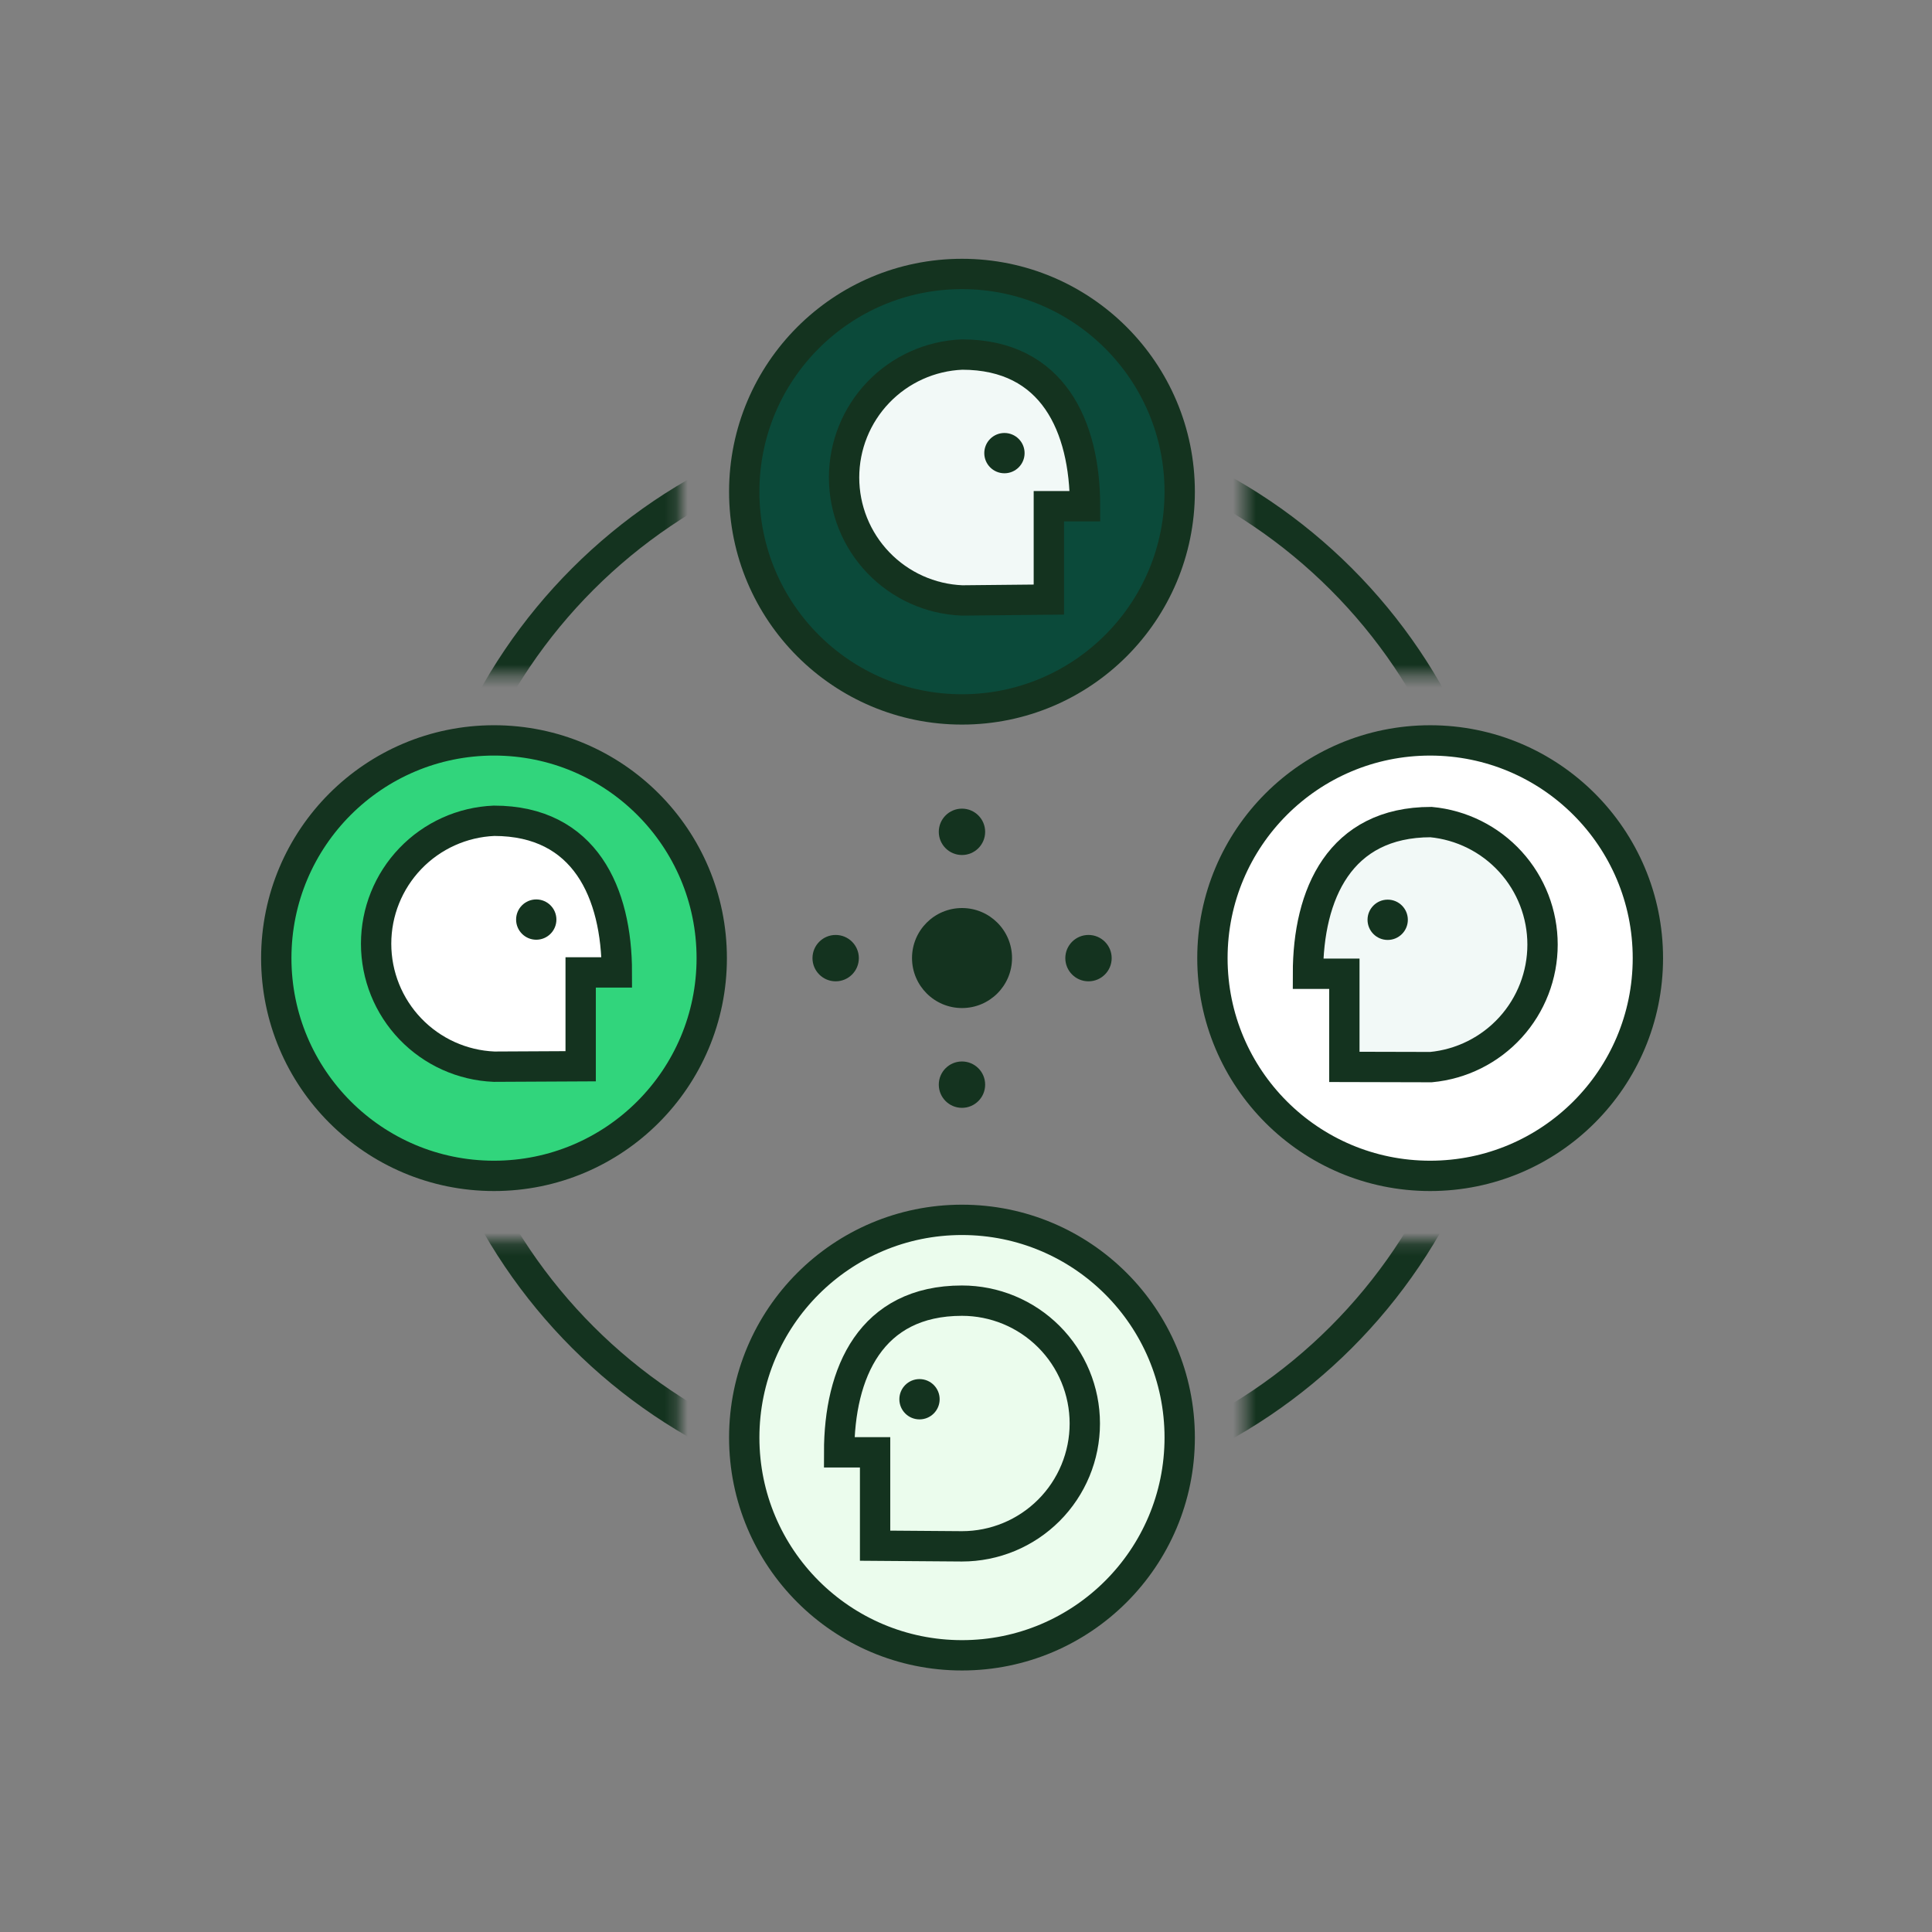 <svg width="170" height="170" viewBox="0 0 170 170" fill="none" xmlns="http://www.w3.org/2000/svg">
<rect x="0" y="0" width="170" height="170" fill="#808080" stroke="none"/>
<path d="M87.181 37.203L82.129 32.132" stroke="#14331F" stroke-width="2.669" stroke-miterlimit="10" stroke-linecap="square"/>
<path d="M87.181 37.203L82.11 42.254" stroke="#14331F" stroke-width="2.669" stroke-miterlimit="10" stroke-linecap="square"/>
<path d="M82.11 131.49L87.162 136.561" stroke="#14331F" stroke-width="2.669" stroke-miterlimit="10" stroke-linecap="square"/>
<path d="M82.11 131.49L87.181 126.438" stroke="#14331F" stroke-width="2.669" stroke-miterlimit="10" stroke-linecap="square"/>
<mask id="mask0_1179_2271" style="mask-type:alpha" maskUnits="userSpaceOnUse" x="35" y="39" width="99" height="91">
<path fill-rule="evenodd" clip-rule="evenodd" d="M59.8 39H36V59.4H59.8V39ZM59.75 109.2H35.95V129.6H59.75V109.2ZM109.55 109.2H133.35V129.6H109.55V109.2ZM133.3 39H109.5V59.4H133.3V39Z" fill="#C4C4C4"/>
</mask>
<g mask="url(#mask0_1179_2271)">
<path d="M84.645 131.49C110.703 131.49 131.827 110.366 131.827 84.308C131.827 58.25 110.703 37.126 84.645 37.126C58.587 37.126 37.464 58.25 37.464 84.308C37.464 110.366 58.587 131.49 84.645 131.49Z" stroke="#14331F" stroke-width="2.669" stroke-miterlimit="10" stroke-linecap="round"/>
</g>
<path d="M43.469 103.467C54.05 103.467 62.627 94.889 62.627 84.308C62.627 73.727 54.05 65.149 43.469 65.149C32.888 65.149 24.31 73.727 24.31 84.308C24.31 94.889 32.888 103.467 43.469 103.467Z" fill="#31D57C" stroke="#14331F" stroke-width="2.669" stroke-miterlimit="10"/>
<path d="M43.469 93.859C40.678 93.742 38.041 92.551 36.108 90.535C34.174 88.519 33.095 85.834 33.095 83.04C33.095 80.247 34.174 77.562 36.108 75.546C38.041 73.53 40.678 72.339 43.469 72.222C51.475 72.222 54.278 78.57 54.278 85.566H51.094V93.821L43.469 93.859Z" fill="white" stroke="#14331F" stroke-width="2.669" stroke-miterlimit="10"/>
<path d="M47.186 82.688C48.165 82.688 48.959 81.894 48.959 80.915C48.959 79.936 48.165 79.142 47.186 79.142C46.207 79.142 45.413 79.936 45.413 80.915C45.413 81.894 46.207 82.688 47.186 82.688Z" fill="#14331F"/>
<path d="M125.841 103.467C136.422 103.467 145 94.889 145 84.308C145 73.727 136.422 65.15 125.841 65.15C115.26 65.15 106.683 73.727 106.683 84.308C106.683 94.889 115.26 103.467 125.841 103.467Z" fill="white" stroke="#14331F" stroke-width="2.669" stroke-miterlimit="10"/>
<path d="M125.918 93.897C128.602 93.644 131.095 92.399 132.91 90.406C134.725 88.412 135.731 85.813 135.731 83.117C135.731 80.421 134.725 77.821 132.91 75.828C131.095 73.834 128.602 72.589 125.918 72.336C117.892 72.336 115.09 78.665 115.09 85.681H118.292V93.878L125.918 93.897Z" fill="#F2F9F7" stroke="#14331F" stroke-width="2.669" stroke-miterlimit="10"/>
<path d="M122.105 82.707C123.084 82.707 123.878 81.913 123.878 80.934C123.878 79.955 123.084 79.161 122.105 79.161C121.126 79.161 120.332 79.955 120.332 80.934C120.332 81.913 121.126 82.707 122.105 82.707Z" fill="#14331F"/>
<path d="M73.532 86.348C74.658 86.348 75.571 85.435 75.571 84.308C75.571 83.181 74.658 82.268 73.532 82.268C72.405 82.268 71.492 83.181 71.492 84.308C71.492 85.435 72.405 86.348 73.532 86.348Z" fill="#14331F"/>
<path d="M95.778 86.348C96.905 86.348 97.818 85.435 97.818 84.308C97.818 83.181 96.905 82.268 95.778 82.268C94.652 82.268 93.739 83.181 93.739 84.308C93.739 85.435 94.652 86.348 95.778 86.348Z" fill="#14331F"/>
<path d="M84.646 97.481C85.772 97.481 86.685 96.568 86.685 95.441C86.685 94.314 85.772 93.401 84.646 93.401C83.519 93.401 82.606 94.314 82.606 95.441C82.606 96.568 83.519 97.481 84.646 97.481Z" fill="#14331F"/>
<path d="M84.646 75.234C85.772 75.234 86.685 74.321 86.685 73.194C86.685 72.068 85.772 71.154 84.646 71.154C83.519 71.154 82.606 72.068 82.606 73.194C82.606 74.321 83.519 75.234 84.646 75.234Z" fill="#14331F"/>
<path d="M84.646 62.423C95.227 62.423 103.804 53.846 103.804 43.265C103.804 32.684 95.227 24.106 84.646 24.106C74.065 24.106 65.487 32.684 65.487 43.265C65.487 53.846 74.065 62.423 84.646 62.423Z" fill="#0B4A3A" stroke="#14331F" stroke-width="2.669" stroke-miterlimit="10"/>
<path d="M84.646 52.834C81.855 52.717 79.218 51.526 77.285 49.51C75.351 47.494 74.272 44.809 74.272 42.016C74.272 39.223 75.351 36.538 77.285 34.522C79.218 32.506 81.855 31.315 84.646 31.198C92.671 31.198 95.474 37.546 95.474 44.542H92.29V52.758L84.646 52.834Z" fill="#F2F9F7" stroke="#14331F" stroke-width="2.669" stroke-miterlimit="10"/>
<path d="M88.382 41.644C89.361 41.644 90.155 40.851 90.155 39.871C90.155 38.892 89.361 38.099 88.382 38.099C87.403 38.099 86.609 38.892 86.609 39.871C86.609 40.851 87.403 41.644 88.382 41.644Z" fill="#14331F"/>
<path d="M84.646 145.654C95.227 145.654 103.804 137.076 103.804 126.495C103.804 115.914 95.227 107.337 84.646 107.337C74.065 107.337 65.487 115.914 65.487 126.495C65.487 137.076 74.065 145.654 84.646 145.654Z" fill="#EBFCED" stroke="#14331F" stroke-width="2.669" stroke-miterlimit="10"/>
<path d="M84.645 136.065C87.512 136.065 90.261 134.926 92.288 132.899C94.316 130.872 95.454 128.123 95.454 125.256C95.454 122.389 94.316 119.64 92.288 117.613C90.261 115.586 87.512 114.447 84.645 114.447C76.62 114.447 73.837 120.776 73.837 127.792H77.001V136.008L84.645 136.065Z" fill="#EBFCED" stroke="#14331F" stroke-width="2.669" stroke-miterlimit="10"/>
<path d="M80.909 124.894C81.888 124.894 82.681 124.1 82.681 123.121C82.681 122.142 81.888 121.348 80.909 121.348C79.93 121.348 79.136 122.142 79.136 123.121C79.136 124.1 79.93 124.894 80.909 124.894Z" fill="#14331F"/>
<path d="M84.65 88.7C87.08 88.7 89.05 86.73 89.05 84.3C89.05 81.87 87.08 79.9 84.65 79.9C82.22 79.9 80.25 81.87 80.25 84.3C80.25 86.73 82.22 88.7 84.65 88.7Z" fill="#14331F"/>
</svg>
